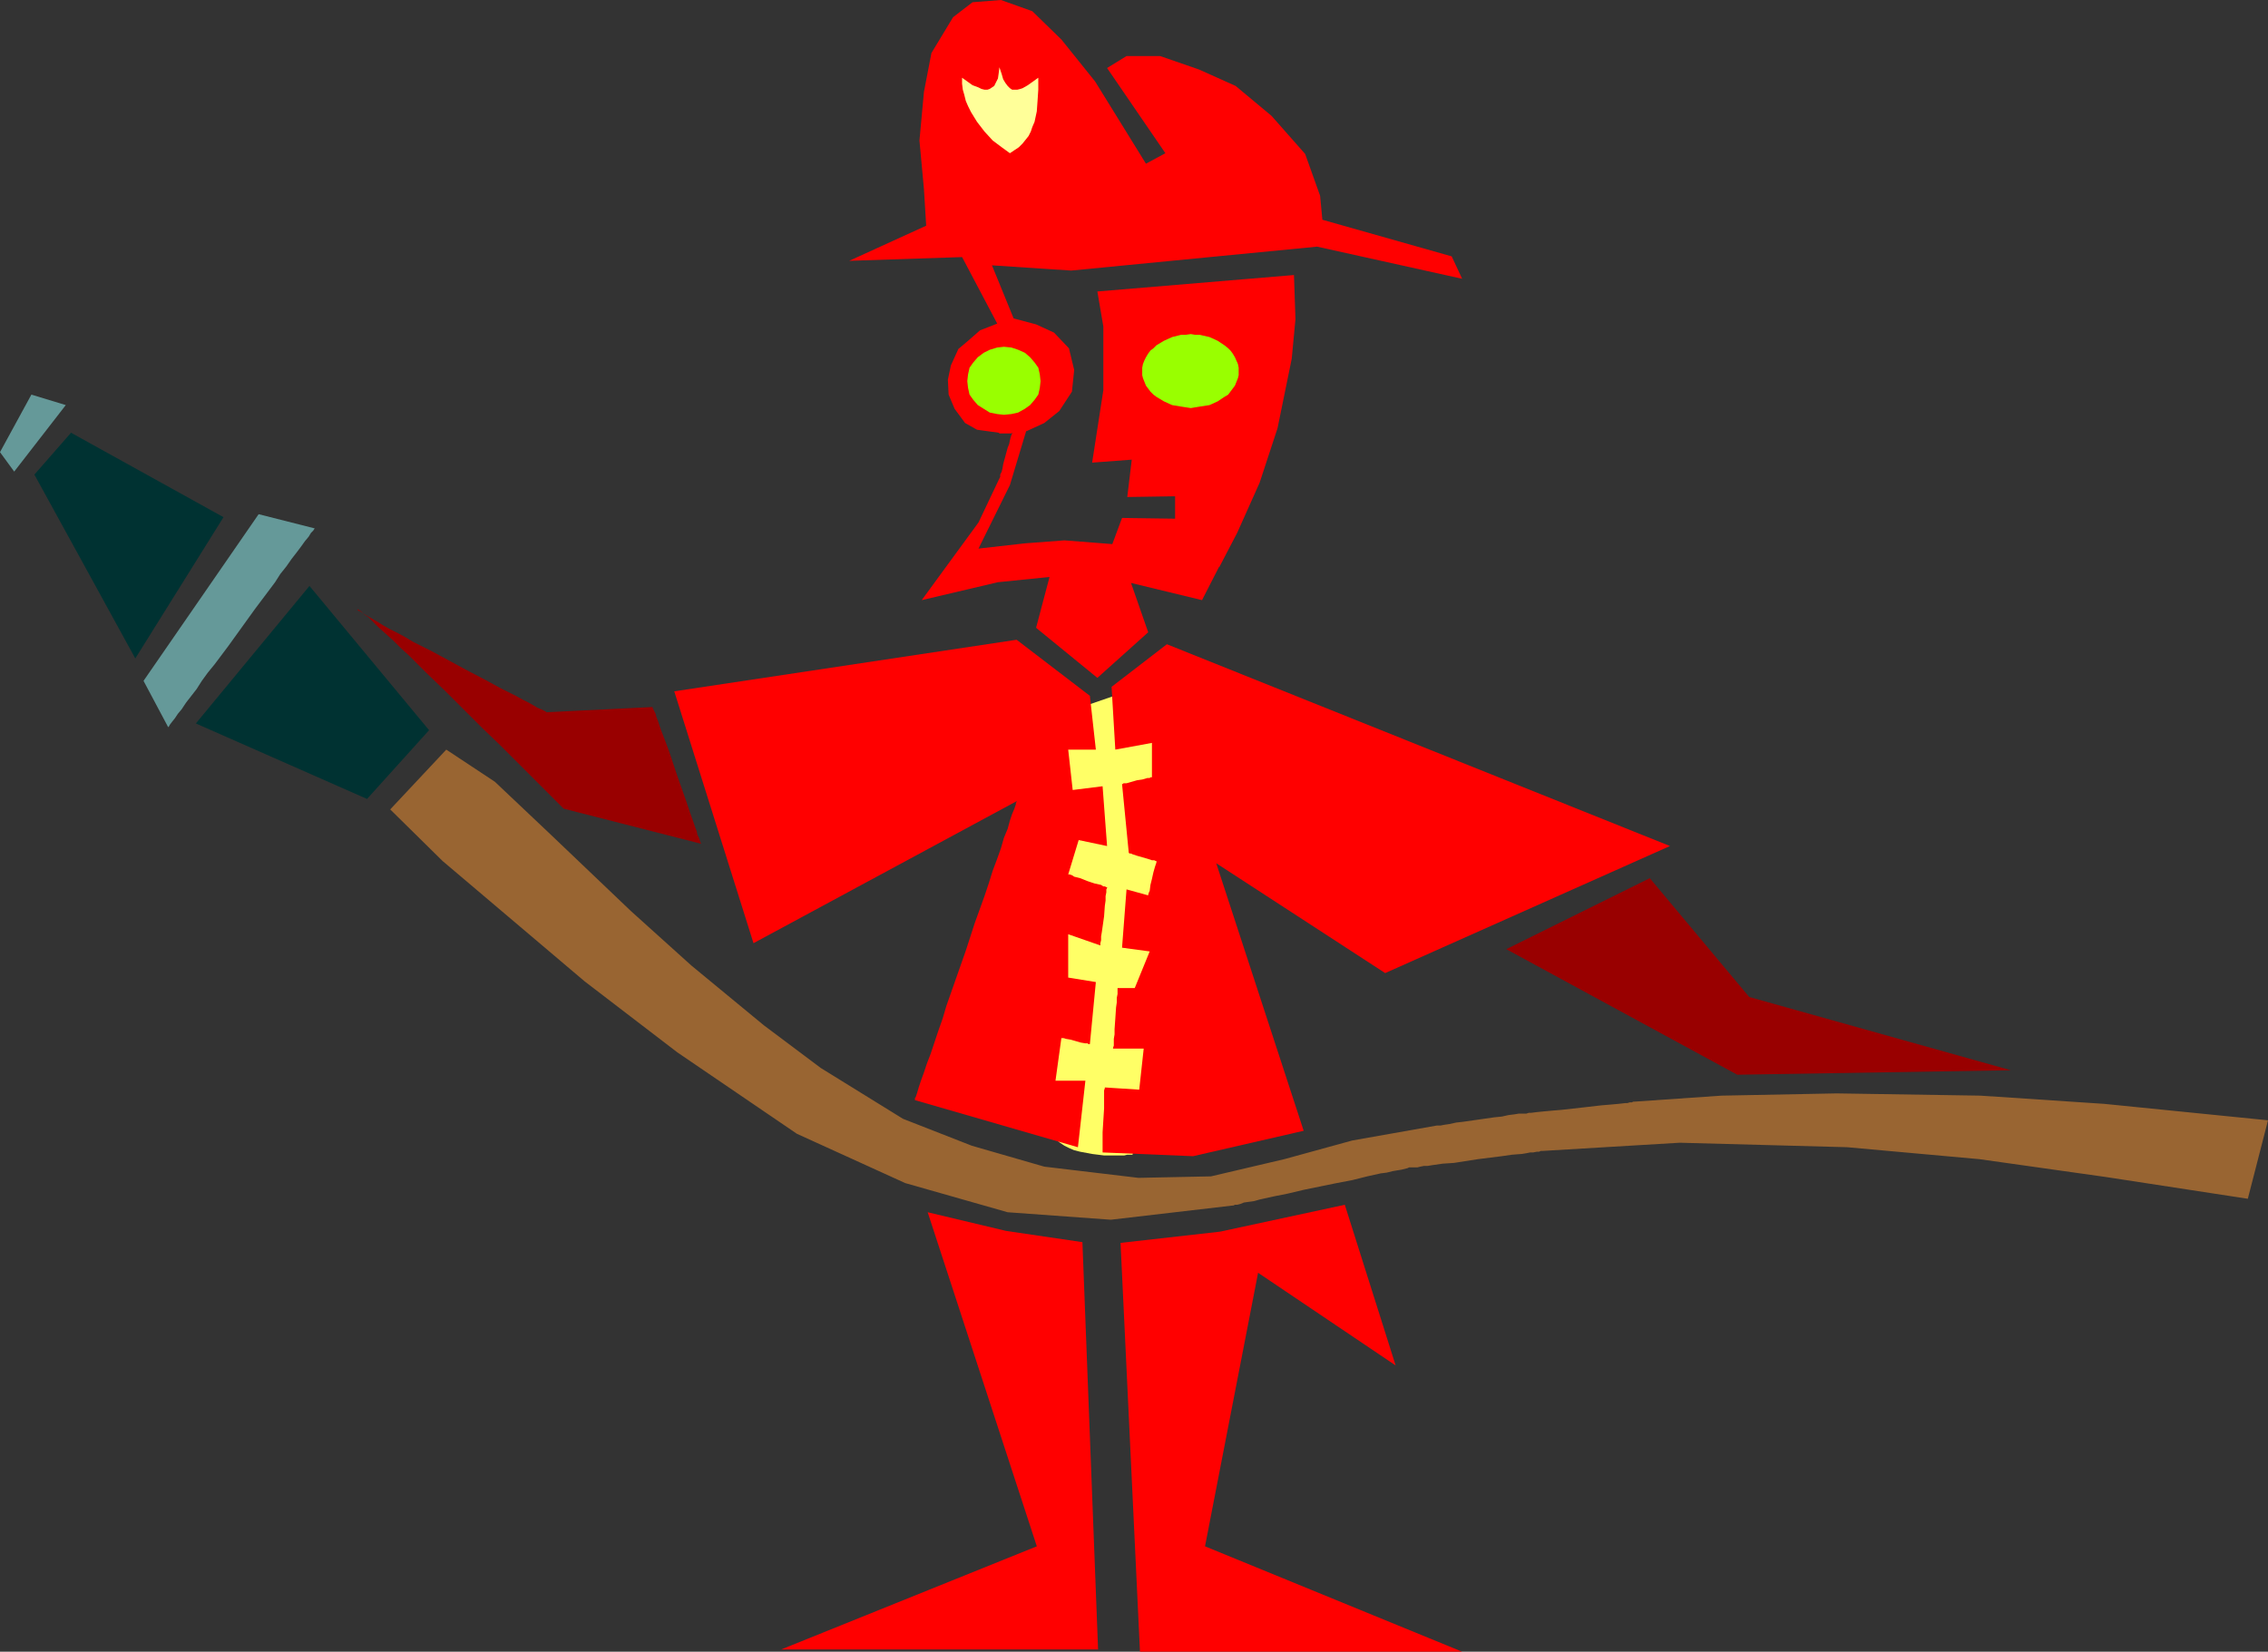 <?xml version="1.0" encoding="UTF-8" standalone="no"?>
<svg
   version="1.0"
   width="129.724mm"
   height="94.474mm"
   id="svg16"
   sodipodi:docname="Firefighter - Offbeat.wmf"
   xmlns:inkscape="http://www.inkscape.org/namespaces/inkscape"
   xmlns:sodipodi="http://sodipodi.sourceforge.net/DTD/sodipodi-0.dtd"
   xmlns="http://www.w3.org/2000/svg"
   xmlns:svg="http://www.w3.org/2000/svg">
  <rect width="100%" height="100%" fill="#333333" stroke="none"/>
  <sodipodi:namedview
     id="namedview16"
     pagecolor="#ffffff"
     bordercolor="#000000"
     borderopacity="0.25"
     inkscape:showpageshadow="2"
     inkscape:pageopacity="0.0"
     inkscape:pagecheckerboard="0"
     inkscape:deskcolor="#d1d1d1"
     inkscape:document-units="mm" />
  <defs
     id="defs1">
    <pattern
       id="WMFhbasepattern"
       patternUnits="userSpaceOnUse"
       width="6"
       height="6"
       x="0"
       y="0" />
  </defs>
  <path
     style="fill:#ffff66;fill-opacity:1;fill-rule:evenodd;stroke:none"
     d="m 229.633,154.298 1.778,5.978 v 0 l -0.162,-0.162 -0.808,-0.162 -0.808,-0.162 -0.97,0.162 -0.485,0.162 -0.485,0.323 -0.323,0.323 -0.323,0.485 -0.162,0.646 v 0.808 1.131 l 0.323,1.293 0.808,2.585 0.646,2.262 0.646,2.1 0.646,1.616 0.646,1.616 0.323,1.293 0.323,0.969 0.162,1.131 v 0.485 l -0.162,0.485 -0.323,1.454 -0.485,1.454 -0.485,1.777 -0.97,3.393 -0.323,1.616 -0.162,1.454 v 2.747 1.131 l 0.162,4.847 0.162,2.424 0.162,0.969 v 0.808 0.808 0.485 l 0.162,0.323 v 0.162 h -0.162 v 0.323 0.323 l -0.162,0.485 -0.162,0.485 -0.162,0.646 -0.323,1.454 -0.485,1.777 -0.162,1.777 -0.162,1.939 -0.162,1.777 v 3.878 l -0.162,1.939 -0.162,1.939 -0.323,1.777 -0.323,1.454 -0.646,1.454 -0.323,0.485 -0.485,0.485 -0.323,0.485 -0.485,0.323 -0.485,0.646 -0.162,0.323 v 0.485 l 0.162,0.485 0.162,0.323 0.323,0.485 0.323,0.485 0.323,0.646 0.323,0.646 0.485,0.808 0.323,0.969 0.323,0.808 0.162,0.808 0.162,0.808 v 2.585 1.293 l 0.162,0.646 0.162,0.485 0.485,0.646 0.485,0.646 0.646,0.646 0.808,0.646 0.97,0.646 0.97,0.485 1.131,0.485 1.293,0.323 2.586,0.485 2.586,0.323 h 1.293 1.131 0.97 0.97 l 0.646,-0.162 h 0.646 0.323 0.162 l 5.979,-22.135 -2.909,-10.987 v -0.162 l 0.323,-0.323 0.323,-0.485 0.323,-0.646 0.485,-0.969 0.646,-0.969 1.131,-2.262 1.293,-2.262 0.97,-2.262 0.485,-0.969 0.323,-0.808 0.162,-0.808 0.162,-0.485 v -0.646 -0.969 l 0.162,-1.293 v -1.616 l 0.162,-1.616 v -1.939 l 0.323,-3.878 0.162,-3.716 0.162,-1.777 0.162,-1.454 v -1.293 -0.969 -0.485 l 0.162,-0.162 v -0.323 h -0.162 v -0.323 l -0.323,-0.323 -0.162,-0.485 -0.808,-1.131 -1.454,-2.585 -0.808,-1.293 -0.323,-0.485 -0.162,-0.323 v -0.162 l -0.162,-0.162 v -0.162 l 0.162,-0.485 v -0.646 -0.969 l 0.162,-1.131 v -1.131 l 0.485,-5.493 0.162,-1.293 0.162,-0.969 v -0.969 -0.808 l 0.162,-0.485 v -0.162 l -8.565,-9.694 z"
     id="path1" />
  <path
     style="fill:#ff0000;fill-opacity:1;fill-rule:evenodd;stroke:none"
     d="m 183.577,56.387 16.645,-7.594 -0.485,-7.917 -0.97,-10.502 0.97,-10.502 1.616,-8.402 4.686,-7.755 4.202,-3.231 L 216.382,0 l 6.787,2.424 6.302,6.14 7.272,9.048 10.989,17.773 4.202,-2.262 -12.605,-18.419 4.202,-2.585 h 7.272 l 8.403,2.908 7.918,3.555 7.757,6.463 7.272,8.24 3.232,9.048 0.485,5.17 27.957,7.917 2.262,4.847 -31.35,-6.947 -53.166,5.17 -17.13,-1.131 v 0 l 4.686,11.471 4.848,1.293 3.878,1.777 3.232,3.393 1.131,4.685 -0.485,4.685 -2.747,4.201 -3.232,2.585 -3.878,1.777 v -0.162 l -3.555,11.794 -6.787,13.733 10.019,-1.131 8.565,-0.646 10.342,0.808 2.101,-5.655 11.474,0.162 v -4.847 l -10.342,0.162 0.97,-8.078 -8.565,0.646 2.424,-15.672 V 70.605 l -1.293,-7.594 42.501,-3.555 0.323,9.533 -0.808,8.563 -3.07,15.026 -3.878,11.794 -4.848,10.825 -3.878,7.432 v -0.162 l -3.717,7.271 -15.352,-3.716 3.717,10.664 -10.989,9.856 -13.251,-10.825 2.909,-10.987 -11.15,1.131 -16.483,3.878 12.282,-16.803 4.525,-9.533 v 0 l 0.162,-0.323 v -0.485 l 0.323,-0.646 0.162,-0.646 0.162,-0.969 0.485,-1.777 0.485,-1.777 0.323,-0.808 0.162,-0.808 0.162,-0.646 0.162,-0.485 0.162,-0.323 v -0.162 l -0.162,0.162 h -0.323 -0.97 -1.131 -0.162 l -0.162,-0.162 -4.686,-0.646 -2.586,-1.454 -2.262,-3.07 -1.293,-3.07 -0.162,-3.231 0.646,-3.07 1.616,-3.555 2.101,-1.777 2.586,-2.262 3.717,-1.454 -7.595,-14.38 z"
     id="path2" />
  <path
     style="fill:#99ff00;fill-opacity:1;fill-rule:evenodd;stroke:none"
     d="m 217.029,74.968 1.616,0.162 1.454,0.485 1.454,0.646 1.131,0.969 0.97,1.131 0.808,1.131 0.323,1.454 0.162,1.454 -0.162,1.454 -0.323,1.454 -0.808,1.131 -0.97,1.131 -1.131,0.808 -1.454,0.808 -1.454,0.323 -1.616,0.162 -1.454,-0.162 -1.616,-0.323 -1.293,-0.808 -1.293,-0.808 -0.97,-1.131 -0.808,-1.131 -0.323,-1.454 -0.162,-1.454 0.162,-1.454 0.323,-1.454 0.808,-1.131 0.97,-1.131 1.293,-0.969 1.293,-0.646 1.616,-0.485 z"
     id="path3" />
  <path
     style="fill:#99ff00;fill-opacity:1;fill-rule:evenodd;stroke:none"
     d="m 257.429,72.221 0.97,0.162 h 0.97 l 2.101,0.485 1.778,0.808 1.454,0.969 0.808,0.646 0.485,0.485 0.485,0.646 0.485,0.808 0.646,1.454 0.162,0.808 v 0.808 0.808 l -0.162,0.646 -0.323,0.808 -0.323,0.808 -0.485,0.646 -0.485,0.646 -0.485,0.646 -0.808,0.485 -1.454,0.969 -1.778,0.808 -2.101,0.323 -1.939,0.323 -2.101,-0.323 -1.939,-0.323 -1.778,-0.808 -1.616,-0.969 -0.646,-0.485 -0.646,-0.646 -0.485,-0.646 -0.485,-0.646 -0.323,-0.808 -0.323,-0.808 -0.162,-0.646 v -0.808 -0.808 l 0.162,-0.808 0.323,-0.808 0.323,-0.646 0.485,-0.808 0.485,-0.646 0.646,-0.485 0.646,-0.646 1.616,-0.969 1.778,-0.808 1.939,-0.485 h 0.97 z"
     id="path4" />
  <path
     style="fill:#ff0000;fill-opacity:1;fill-rule:evenodd;stroke:none"
     d="m 219.776,138.303 -74.013,11.148 17.13,54.449 56.883,-30.698 v 0 0.162 l -0.162,0.162 v 0.323 l -0.323,0.969 -0.485,1.131 -0.485,1.454 -0.485,1.777 -0.808,1.939 -0.646,2.262 -0.808,2.262 -0.97,2.585 -0.808,2.585 -0.97,2.908 -2.101,5.816 -1.939,5.978 -2.101,5.978 -2.101,5.978 -0.808,2.747 -0.97,2.747 -0.808,2.424 -0.808,2.424 -0.808,2.1 -0.646,1.939 -0.646,1.777 -0.485,1.454 -0.323,1.131 -0.162,0.485 -0.162,0.485 -0.162,0.162 v 0.323 0.162 0 l 35.229,10.179 v 0 l 1.616,-14.38 h -6.464 l 1.293,-9.371 v 0.162 h 0.323 0.162 l 0.485,0.162 0.97,0.162 1.131,0.323 1.131,0.323 0.97,0.162 h 0.485 l 0.162,0.162 h 0.323 v 0 l 1.293,-13.41 -5.979,-0.969 v -9.371 l 6.949,2.424 v -0.162 -0.323 l 0.162,-0.646 v -0.808 l 0.162,-0.969 0.162,-1.131 0.323,-2.262 0.162,-2.262 0.162,-1.131 v -0.969 l 0.162,-0.808 v -0.646 l 0.162,-0.323 v -0.162 h -0.162 l -0.323,-0.162 h -0.323 l -0.485,-0.323 -1.454,-0.323 -1.454,-0.485 -1.616,-0.646 -1.293,-0.323 -0.485,-0.323 -0.485,-0.162 h -0.323 v 0 l 2.262,-7.432 6.141,1.293 -0.97,-12.925 -6.464,0.808 -0.97,-8.725 h 5.979 l -1.293,-11.633 z"
     id="path5" />
  <path
     style="fill:#ff0000;fill-opacity:1;fill-rule:evenodd;stroke:none"
     d="m 252.257,139.272 -11.958,9.209 0.808,13.572 7.918,-1.454 v 0.646 0.485 5.17 0.485 0.646 0 h -0.323 l -0.162,0.162 h -0.485 l -1.131,0.323 -1.131,0.162 -1.131,0.323 -1.131,0.323 h -0.323 -0.323 l -0.162,0.162 h -0.162 l 1.454,14.864 v 0 l 0.162,0.162 h 0.323 l 0.323,0.162 0.97,0.323 1.131,0.323 1.131,0.323 0.97,0.323 h 0.485 l 0.323,0.162 h 0.162 v 0 0.162 0.162 l -0.162,0.485 -0.162,0.485 -0.323,1.131 -0.323,1.454 -0.323,1.293 -0.162,1.293 -0.162,0.323 -0.162,0.485 v 0.162 0 l -4.686,-1.293 -0.97,12.602 5.979,0.808 -3.232,7.917 h -3.717 v 0.162 0.485 0.646 l -0.162,0.808 v 0.969 l -0.162,1.131 -0.162,2.424 -0.162,2.262 v 1.131 l -0.162,0.969 v 0.969 0.485 l -0.162,0.485 v 0.162 h 0.646 0.485 4.525 0.323 0.646 l -0.97,8.886 -7.434,-0.485 v 0.162 l -0.162,0.485 v 0.646 0.969 1.131 1.131 l -0.162,2.585 -0.162,2.585 v 1.131 1.131 0.808 0.646 0.646 l 19.554,0.808 23.917,-5.493 -18.907,-57.841 36.522,23.751 61.57,-27.467 z"
     id="path6" />
  <path
     style="fill:#990000;fill-opacity:1;fill-rule:evenodd;stroke:none"
     d="m 141.077,152.844 -22.947,1.131 -0.162,-0.162 -0.323,-0.162 -0.646,-0.323 -0.808,-0.323 -0.808,-0.485 -1.131,-0.646 -1.293,-0.646 -1.454,-0.808 -1.616,-0.808 -1.616,-0.808 -1.778,-0.969 -1.778,-0.969 -3.717,-1.939 -3.878,-2.1 -3.878,-2.1 -3.878,-1.939 -1.616,-0.969 -1.778,-0.969 -1.616,-0.808 -1.454,-0.808 -1.293,-0.808 -1.131,-0.646 -1.131,-0.646 -0.808,-0.485 -0.646,-0.485 -0.485,-0.162 -0.162,-0.323 v 0 l 0.323,0.162 0.485,0.323 0.646,0.646 0.97,0.646 1.131,1.131 1.131,1.131 1.454,1.293 1.616,1.454 1.616,1.616 1.778,1.616 1.778,1.777 1.939,1.939 4.04,3.878 4.04,4.039 4.04,4.039 3.878,3.716 1.939,1.939 1.778,1.777 1.616,1.616 1.616,1.616 1.454,1.454 1.293,1.293 1.293,1.293 0.97,0.969 0.808,0.808 0.485,0.485 0.323,0.323 0.162,0.162 29.734,7.594 v 0 l -0.162,-0.323 -0.162,-0.485 -0.162,-0.485 -0.323,-0.646 -0.162,-0.808 -0.323,-0.808 -0.323,-0.969 -0.808,-2.262 -0.808,-2.424 -0.97,-2.747 -0.97,-2.747 -1.778,-5.332 -0.97,-2.585 -0.808,-2.1 -0.323,-0.969 -0.323,-0.969 -0.323,-0.808 -0.162,-0.646 -0.323,-0.646 -0.162,-0.323 -0.162,-0.323 z"
     id="path7" />
  <path
     style="fill:#659999;fill-opacity:1;fill-rule:evenodd;stroke:none"
     d="M 0,97.749 6.787,85.308 14.221,87.57 3.07,101.95 Z"
     id="path8" />
  <path
     style="fill:#003232;fill-opacity:1;fill-rule:evenodd;stroke:none"
     d="M 7.434,102.596 15.352,93.548 48.318,111.805 29.25,142.342 Z"
     id="path9" />
  <path
     style="fill:#659999;fill-opacity:1;fill-rule:evenodd;stroke:none"
     d="m 55.914,111.159 -24.886,36.03 5.333,10.017 0.162,-0.162 0.162,-0.323 0.485,-0.646 0.646,-0.808 0.646,-0.969 0.808,-0.969 0.97,-1.454 1.131,-1.454 1.131,-1.454 1.131,-1.777 1.293,-1.777 1.454,-1.777 2.909,-3.878 2.909,-4.039 2.909,-4.039 2.909,-3.878 1.454,-1.939 1.131,-1.777 1.293,-1.616 1.131,-1.616 1.131,-1.454 0.97,-1.293 0.808,-1.131 0.808,-0.969 0.485,-0.808 0.485,-0.485 0.323,-0.485 v 0 z"
     id="path10" />
  <path
     style="fill:#003232;fill-opacity:1;fill-rule:evenodd;stroke:none"
     d="m 42.339,156.398 24.563,-29.729 25.856,31.183 -13.413,14.864 z"
     id="path11" />
  <path
     style="fill:#990000;fill-opacity:1;fill-rule:evenodd;stroke:none"
     d="m 325.624,205.192 31.027,-15.349 21.493,25.689 56.56,15.834 -59.146,0.969 z"
     id="path12" />
  <path
     style="fill:#ff0000;fill-opacity:1;fill-rule:evenodd;stroke:none"
     d="m 200.545,262.064 23.594,72.221 -55.267,22.296 h 68.518 v 0.162 l -3.394,-88.216 -16.483,-2.424 z"
     id="path13" />
  <path
     style="fill:#ff0000;fill-opacity:1;fill-rule:evenodd;stroke:none"
     d="m 242.238,268.688 21.493,-2.424 26.987,-5.816 10.989,34.737 -29.734,-20.034 -11.474,59.134 55.59,22.781 h -69.65 z"
     id="path14" />
  <path
     style="fill:#ffff99;fill-opacity:1;fill-rule:evenodd;stroke:none"
     d="m 218.321,33.122 -1.778,-1.293 -1.939,-1.454 -1.778,-1.939 -1.616,-2.1 -1.293,-2.1 -0.646,-1.293 -0.485,-1.131 -0.323,-1.293 -0.323,-1.131 -0.162,-1.293 v -1.293 l 1.131,0.808 1.131,0.808 1.293,0.485 0.646,0.323 0.646,0.162 h 0.646 l 0.485,-0.162 0.485,-0.323 0.485,-0.323 0.323,-0.646 0.485,-0.969 0.162,-1.131 0.162,-1.293 0.485,1.454 0.323,1.131 0.485,0.808 0.485,0.646 0.485,0.485 0.485,0.323 h 0.646 0.485 l 0.646,-0.162 0.485,-0.162 1.131,-0.646 1.131,-0.808 1.131,-0.808 v 2.585 l -0.162,2.424 -0.162,2.262 -0.485,2.262 -0.485,1.131 -0.323,0.969 -0.485,0.969 -0.646,0.808 -0.646,0.808 -0.808,0.808 -0.97,0.646 z"
     id="path15" />
  <path
     style="fill:#996532;fill-opacity:1;fill-rule:evenodd;stroke:none"
     d="m 84.355,174.979 12.12,-12.925 10.504,6.947 11.958,11.31 17.453,16.642 13.09,11.794 15.675,12.925 12.282,9.209 17.776,10.987 14.867,5.816 15.675,4.524 20.362,2.424 15.675,-0.323 15.837,-3.716 14.706,-4.039 18.261,-3.231 h 0.162 0.646 l 0.808,-0.162 1.131,-0.162 1.454,-0.323 1.454,-0.162 6.787,-0.969 1.616,-0.162 1.454,-0.323 1.293,-0.162 0.97,-0.162 h 0.808 0.162 0.162 0.485 l 0.485,-0.162 h 0.485 l 1.293,-0.162 1.616,-0.162 1.778,-0.162 1.939,-0.162 4.363,-0.485 4.202,-0.485 1.939,-0.162 1.778,-0.162 1.454,-0.162 h 0.485 l 0.485,-0.162 h 0.485 l 0.323,-0.162 h 0.323 l 18.746,-1.293 24.886,-0.485 31.027,0.485 26.826,1.777 35.39,3.554 -4.363,16.965 -30.542,-4.685 -27.472,-3.878 -28.603,-2.585 -36.198,-0.969 -29.734,1.777 h -0.162 -0.162 l -0.323,0.162 h -0.485 l -0.808,0.162 h -0.646 l -0.808,0.162 -0.97,0.162 -2.101,0.162 -2.262,0.323 -2.586,0.323 -2.586,0.323 -5.171,0.808 -2.424,0.162 -2.262,0.323 -0.97,0.162 h -0.808 l -0.808,0.162 -0.646,0.162 h -0.646 -0.323 -0.485 -0.323 l -0.323,0.162 -0.646,0.162 -0.646,0.162 -0.97,0.162 -0.97,0.162 -1.293,0.323 -1.293,0.162 -1.454,0.323 -1.454,0.323 -3.232,0.808 -3.394,0.646 -7.11,1.454 -3.394,0.808 -3.232,0.646 -1.454,0.323 -1.454,0.323 -1.131,0.323 -1.131,0.162 -1.131,0.162 -0.808,0.323 -0.646,0.162 h -0.485 l -0.323,0.162 h -0.162 l -26.341,3.07 -22.301,-1.616 -22.139,-6.301 -23.432,-10.664 -25.856,-17.611 -20.038,-15.349 -30.704,-26.013 z"
     id="path16" />
</svg>
